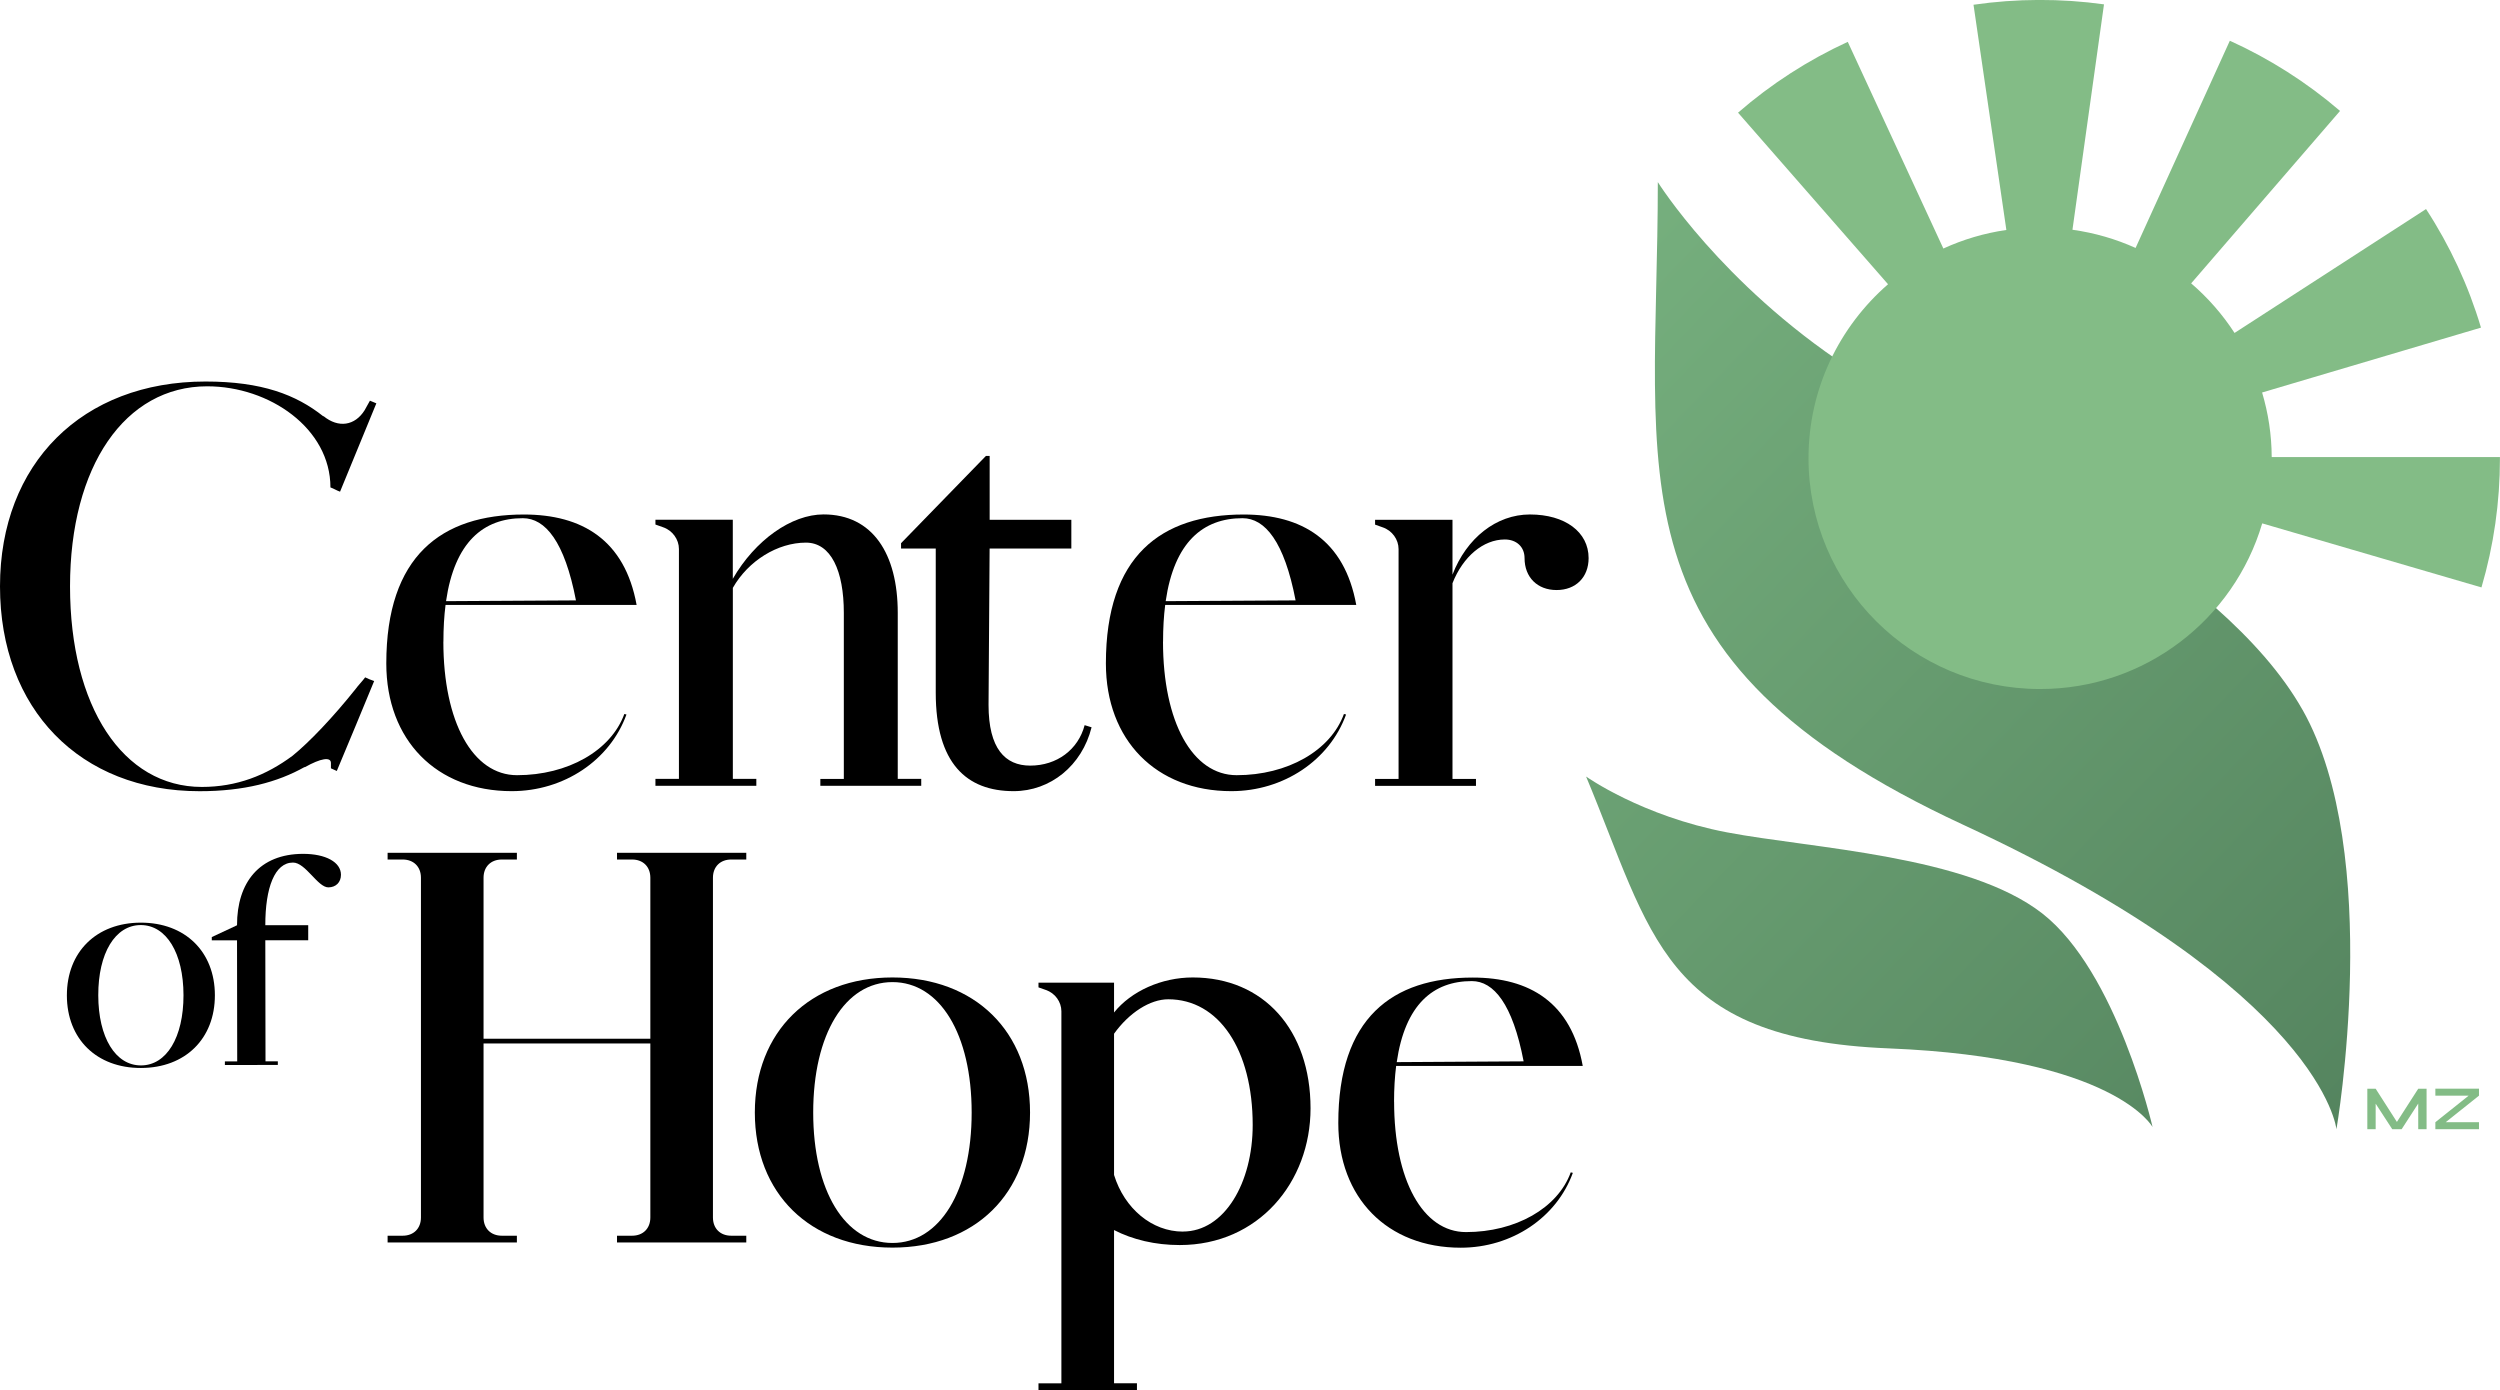<svg width="241" height="134" viewBox="0 0 241 134" fill="none" xmlns="http://www.w3.org/2000/svg">
<g clip-path="url(#clip0_511_2)">
<path d="M35.194 65.293C35.471 65.428 35.746 65.545 36.069 65.652C34.876 68.553 33.674 71.44 32.467 74.322C32.289 74.234 32.097 74.164 31.901 74.066V73.553C31.901 72.937 30.923 73.091 29.379 73.963L29.365 73.94C26.75 75.409 23.513 76.272 19.242 76.272C7.719 76.272 0 68.371 0 56.525C0 44.679 7.925 36.779 19.812 36.779C25.244 36.779 28.542 38.047 31.166 40.132L31.185 40.113C32.626 41.293 34.217 41.037 35.148 39.549C35.302 39.292 35.508 38.882 35.662 38.626C35.854 38.723 36.074 38.779 36.28 38.882C35.115 41.722 33.95 44.558 32.781 47.398C32.462 47.291 32.172 47.095 31.854 46.988C31.854 41.307 25.992 37.24 19.971 37.24C12.051 37.24 6.751 44.931 6.751 56.525C6.751 68.119 11.845 75.861 19.457 75.861C22.82 75.861 25.646 74.751 28.205 72.853C29.833 71.533 32.126 69.122 34.278 66.422C34.535 66.063 34.947 65.652 35.204 65.293H35.194Z" fill="black"/>
<path d="M42.74 61.856C42.74 69.598 45.571 74.728 49.842 74.728C54.731 74.728 58.895 72.368 60.186 68.828L60.392 68.879C58.796 73.291 54.371 76.267 49.328 76.267C42.072 76.267 37.239 71.342 37.239 63.959C37.239 53.596 42.539 49.599 50.511 49.599C56.12 49.599 60.233 52.062 61.369 58.316H42.951C42.815 59.379 42.745 60.559 42.745 61.856H42.74ZM50.404 49.954C46.6 49.954 43.826 52.258 42.998 57.952L55.522 57.878C54.427 52.197 52.565 49.954 50.404 49.954Z" fill="black"/>
<path d="M79.081 75.087H81.345V59.081C81.345 55.028 80.11 52.309 77.692 52.309C74.964 52.309 72.134 54.053 70.646 56.67V75.082H72.91V75.749H63.184V75.082H65.449V52.925C65.449 52.001 64.831 51.129 63.905 50.821L63.184 50.565V50.103H70.642V55.798C72.803 52.053 76.302 49.59 79.39 49.59C84.124 49.59 86.543 53.386 86.543 59.076V75.082H88.807V75.749H79.081V75.082V75.087Z" fill="black"/>
<path d="M103.272 52.878H95.399L95.296 67.956C95.296 72.163 96.891 73.805 99.31 73.805C101.883 73.805 103.941 72.265 104.559 69.906L105.228 70.111C104.302 73.805 101.265 76.267 97.715 76.267C93.186 76.267 90.206 73.599 90.206 66.776V52.878H86.861V52.365L95.043 43.952H95.403V50.108H103.277V52.878H103.272Z" fill="black"/>
<path d="M112.114 61.856C112.114 69.598 114.945 74.728 119.216 74.728C124.105 74.728 128.273 72.368 129.555 68.828L129.761 68.879C128.165 73.291 123.74 76.267 118.697 76.267C111.445 76.267 106.608 71.342 106.608 63.959C106.608 53.596 111.908 49.599 119.885 49.599C125.494 49.599 129.611 52.062 130.743 58.316H112.325C112.189 59.379 112.119 60.559 112.119 61.856H112.114ZM119.782 49.954C115.974 49.954 113.2 52.258 112.372 57.952L124.895 57.878C123.805 52.197 121.939 49.954 119.782 49.954Z" fill="black"/>
<path d="M132.558 50.108H140.02V55.397C141.377 51.861 144.254 49.595 147.482 49.595C150.878 49.595 153.142 51.288 153.142 53.801C153.142 55.648 151.907 56.88 150.055 56.88C148.202 56.88 146.967 55.648 146.967 53.801C146.967 52.724 146.195 52.006 145.063 52.006C142.986 52.006 141.03 53.657 140.02 56.222V75.092H142.284V75.759H132.558V75.092H134.822V52.934C134.822 52.011 134.205 51.138 133.279 50.831L132.558 50.574V50.112V50.108Z" fill="black"/>
<path d="M68.728 84.611V117.369C68.728 118.423 69.43 119.123 70.487 119.123H71.942V119.775H59.479V119.123H60.934C61.992 119.123 62.693 118.423 62.693 117.369V100.589H46.614V117.369C46.614 118.423 47.321 119.123 48.373 119.123H49.828V119.775H37.365V119.123H38.82C39.877 119.123 40.579 118.423 40.579 117.369V84.611C40.579 83.556 39.877 82.857 38.82 82.857H37.365V82.209H49.828V82.857H48.373C47.321 82.857 46.614 83.556 46.614 84.611V100.136H62.693V84.611C62.693 83.556 61.992 82.857 60.934 82.857H59.479V82.209H71.942V82.857H70.487C69.43 82.857 68.728 83.556 68.728 84.611Z" fill="black"/>
<path d="M86.033 94.227C93.972 94.227 99.296 99.437 99.296 107.249C99.296 115.06 93.972 120.27 86.033 120.27C78.094 120.27 72.766 115.06 72.766 107.249C72.766 99.437 78.094 94.227 86.033 94.227ZM86.033 119.822C90.604 119.822 93.668 114.813 93.668 107.249C93.668 99.684 90.604 94.675 86.033 94.675C81.462 94.675 78.393 99.684 78.393 107.249C78.393 114.813 81.462 119.822 86.033 119.822Z" fill="black"/>
<path d="M109.607 134H100.11V133.352H102.318V97.487C102.318 96.587 101.715 95.734 100.812 95.43L100.11 95.183V94.731H107.394V97.604C109.045 95.547 111.974 94.227 114.982 94.227C121.817 94.227 126.336 99.287 126.336 106.847C126.336 113.96 121.312 120.023 113.724 120.023C111.37 120.023 109.195 119.505 107.394 118.577V133.347H109.602V133.995L109.607 134ZM114.028 118.721C118.046 118.721 120.76 114.011 120.76 108.452C120.76 101.19 117.494 96.331 112.619 96.331C110.865 96.331 108.849 97.622 107.394 99.651V113.265C108.4 116.52 111.062 118.726 114.028 118.726V118.721Z" fill="black"/>
<path d="M134.392 106.199C134.392 113.764 137.157 118.773 141.325 118.773C146.097 118.773 150.167 116.469 151.421 113.013L151.622 113.064C150.064 117.374 145.742 120.279 140.82 120.279C133.732 120.279 129.012 115.471 129.012 108.261C129.012 98.145 134.186 94.237 141.976 94.237C147.454 94.237 151.472 96.643 152.576 102.753H134.589C134.458 103.793 134.387 104.94 134.387 106.208L134.392 106.199ZM141.882 94.577C138.163 94.577 135.454 96.825 134.645 102.389L146.878 102.314C145.812 96.769 143.992 94.577 141.882 94.577Z" fill="black"/>
<path d="M13.567 88.943C17.838 88.939 20.706 91.732 20.715 95.934C20.72 100.136 17.862 102.944 13.59 102.953C9.319 102.962 6.451 100.164 6.447 95.962C6.442 91.76 9.3 88.952 13.567 88.943ZM13.59 102.706C16.051 102.706 17.693 100.006 17.689 95.934C17.684 91.867 16.028 89.176 13.567 89.176C11.106 89.181 9.464 91.877 9.473 95.948C9.478 100.02 11.134 102.711 13.59 102.706Z" fill="black"/>
<path d="M26.788 102.659L21.679 102.669V102.319H22.867L22.849 90.65H20.416V90.333L22.849 89.195C22.844 85.072 25.001 82.32 29.216 82.311C31.405 82.311 32.865 83.113 32.869 84.326C32.869 85.053 32.383 85.539 31.653 85.543C30.624 85.543 29.459 83.146 28.243 83.151C26.484 83.151 25.571 85.581 25.576 89.19H29.712V90.641H25.576L25.595 102.314H26.783V102.664L26.788 102.659Z" fill="black"/>
<path d="M221.959 68.422C214.109 54.51 190.339 43.425 178.129 35.38C165.919 27.334 159.814 17.555 159.814 17.555C159.814 46.251 154.579 63.423 189.254 79.508C223.924 95.594 225.234 108.858 225.234 108.858C225.234 108.858 229.814 82.335 221.964 68.422H221.959Z" fill="url(#paint0_linear_511_2)"/>
<path d="M196.87 88.052C189.666 82.442 174.695 81.803 166.485 80.24C158.274 78.678 152.899 74.859 152.899 74.859C159.224 89.983 160.253 100.183 182.073 101.064C203.892 101.946 207.508 108.648 207.508 108.648C207.508 108.648 204.075 93.668 196.87 88.052Z" fill="url(#paint1_linear_511_2)"/>
<path d="M218.993 44.068C218.984 41.904 218.657 39.815 218.067 37.837L239.166 31.583C237.964 27.544 236.181 23.697 233.87 20.152L215.41 32.096C214.25 30.31 212.842 28.701 211.228 27.316L225.58 10.694C222.371 7.942 218.797 5.667 214.956 3.927L205.871 23.902C203.967 23.044 201.927 22.447 199.785 22.148L202.825 0.42C198.685 -0.159 194.386 -0.145 190.246 0.457L193.413 22.167C191.275 22.48 189.24 23.086 187.34 23.958L178.124 4.034C174.293 5.797 170.733 8.092 167.547 10.862L182.007 27.4C177.32 31.481 174.34 37.469 174.34 44.161C174.34 56.455 184.337 66.422 196.669 66.422C206.807 66.422 215.354 59.678 218.077 50.453L239.213 56.628C240.396 52.598 240.995 48.415 240.995 44.189V44.063H218.989L218.993 44.068Z" fill="#83BC86"/>
<path d="M231.251 108.456H230.867L233.117 104.954H233.922V108.857H233.117V106.022L233.314 106.078L231.517 108.857H230.614L228.818 106.092L229.014 106.036V108.857H228.21V104.954H229.014L231.255 108.456H231.251Z" fill="#83BC86"/>
<path d="M234.769 104.949H238.974V105.621L235.484 108.405L235.409 108.181H238.974V108.853H234.769V108.181L238.259 105.397L238.333 105.621H234.769V104.949Z" fill="#83BC86"/>
</g>
<defs>
<linearGradient id="paint0_linear_511_2" x1="98.632" y1="-26.033" x2="377.498" y2="241.5" gradientUnits="userSpaceOnUse">
<stop stop-color="#8CCC92"/>
<stop offset="1" stop-color="#183627"/>
</linearGradient>
<linearGradient id="paint1_linear_511_2" x1="78.655" y1="-5.214" x2="357.527" y2="262.319" gradientUnits="userSpaceOnUse">
<stop stop-color="#8CCC92"/>
<stop offset="1" stop-color="#183627"/>
</linearGradient>
<clipPath id="clip0_511_2">
<rect width="241" height="134" fill="white"/>
</clipPath>
</defs>
</svg>
